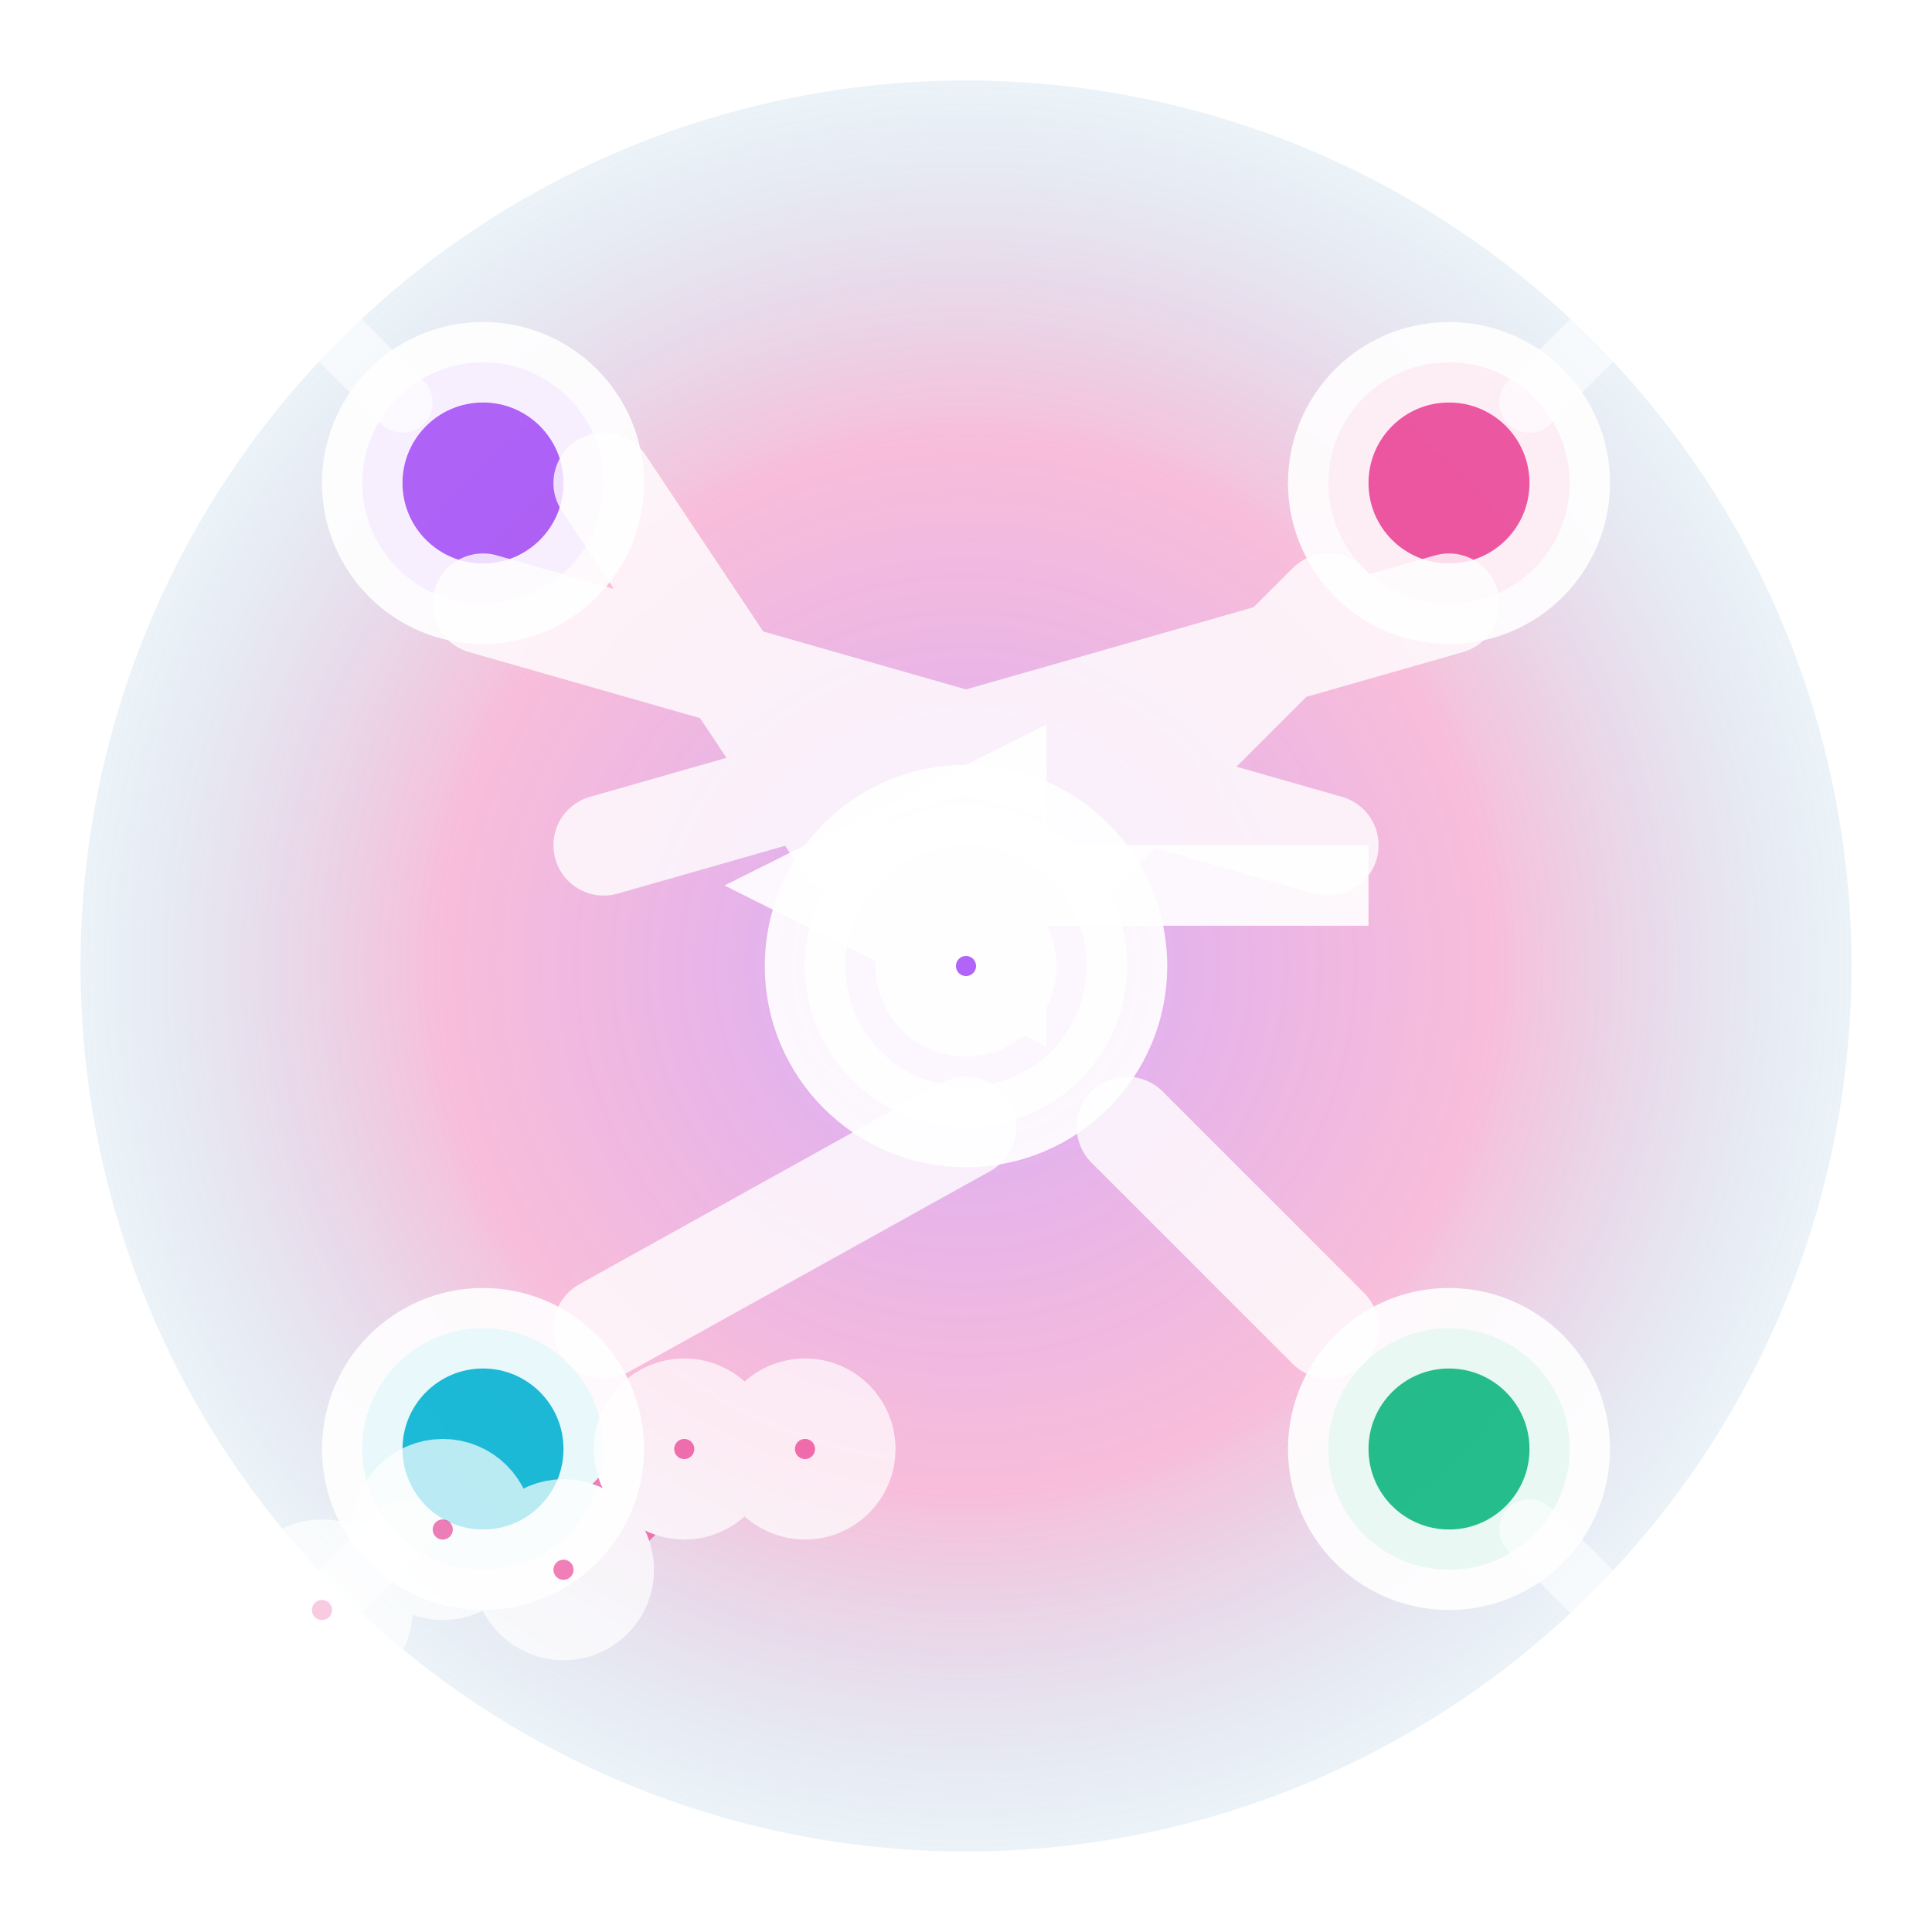 <svg width="48" height="48" viewBox="0 0 48 48" fill="none" xmlns="http://www.w3.org/2000/svg">
  <defs>
    <filter id="purpleGlow" x="-50%" y="-50%" width="200%" height="200%">
      <feGaussianBlur stdDeviation="3" result="coloredBlur"/>
      <feMerge> 
        <feMergeNode in="coloredBlur"/>
        <feMergeNode in="SourceGraphic"/>
      </feMerge>
    </filter>
    <radialGradient id="socialGlow" cx="50%" cy="50%" r="60%">
      <stop offset="0%" style="stop-color:#a855f7;stop-opacity:0.8" />
      <stop offset="50%" style="stop-color:#ec4899;stop-opacity:0.6" />
      <stop offset="100%" style="stop-color:#06b6d4;stop-opacity:0" />
    </radialGradient>
  </defs>
  
  <!-- Glow background -->
  <circle cx="24" cy="24" r="22" fill="url(#socialGlow)" opacity="0.6"/>
  
  <g stroke="#ffffff" stroke-width="2.5" stroke-linecap="round" stroke-linejoin="round" filter="url(#purpleGlow)">
    <!-- Dynamic network nodes -->
    <circle cx="12" cy="12" r="3" stroke-width="2" fill="#a855f7" opacity="0.9"/>
    <circle cx="36" cy="12" r="3" stroke-width="2" fill="#ec4899" opacity="0.9"/>
    <circle cx="24" cy="24" r="4" stroke-width="2" fill="#ffffff" opacity="0.9"/>
    <circle cx="12" cy="36" r="3" stroke-width="2" fill="#06b6d4" opacity="0.9"/>
    <circle cx="36" cy="36" r="3" stroke-width="2" fill="#10b981" opacity="0.9"/>
    
    <!-- Connection lines creating network -->
    <g opacity="0.8">
      <path d="M15 12l6 9M33 15l-6 6M24 28l-9 5M28 28l5 5"/>
      <path d="M12 15l21 6M36 15l-21 6"/>
    </g>
    
    <!-- Stylized share arrow in center -->
    <g transform="translate(24, 24)" opacity="0.9">
      <path d="M-6 -2l8-4v3h8v2h-8v3z" fill="#ffffff" stroke="none"/>
      <circle cx="0" cy="0" r="1" fill="#a855f7"/>
    </g>
    
    <!-- Trending chart elements -->
    <g transform="translate(8, 32)" opacity="0.7">
      <path d="M0 8l3-2 3 1 3-3 3 0" stroke="#ec4899" stroke-width="2" fill="none"/>
      <circle cx="0" cy="8" r="1" fill="#ec4899"/>
      <circle cx="3" cy="6" r="1" fill="#ec4899"/>
      <circle cx="6" cy="7" r="1" fill="#ec4899"/>
      <circle cx="9" cy="4" r="1" fill="#ec4899"/>
      <circle cx="12" cy="4" r="1" fill="#ec4899"/>
    </g>
    
    <!-- Social engagement indicators -->
    <g opacity="0.6">
      <path d="M8 8l2 2M40 8l-2 2M8 40l2-2M40 40l-2-2" stroke-width="1.5"/>
    </g>
  </g>
</svg>